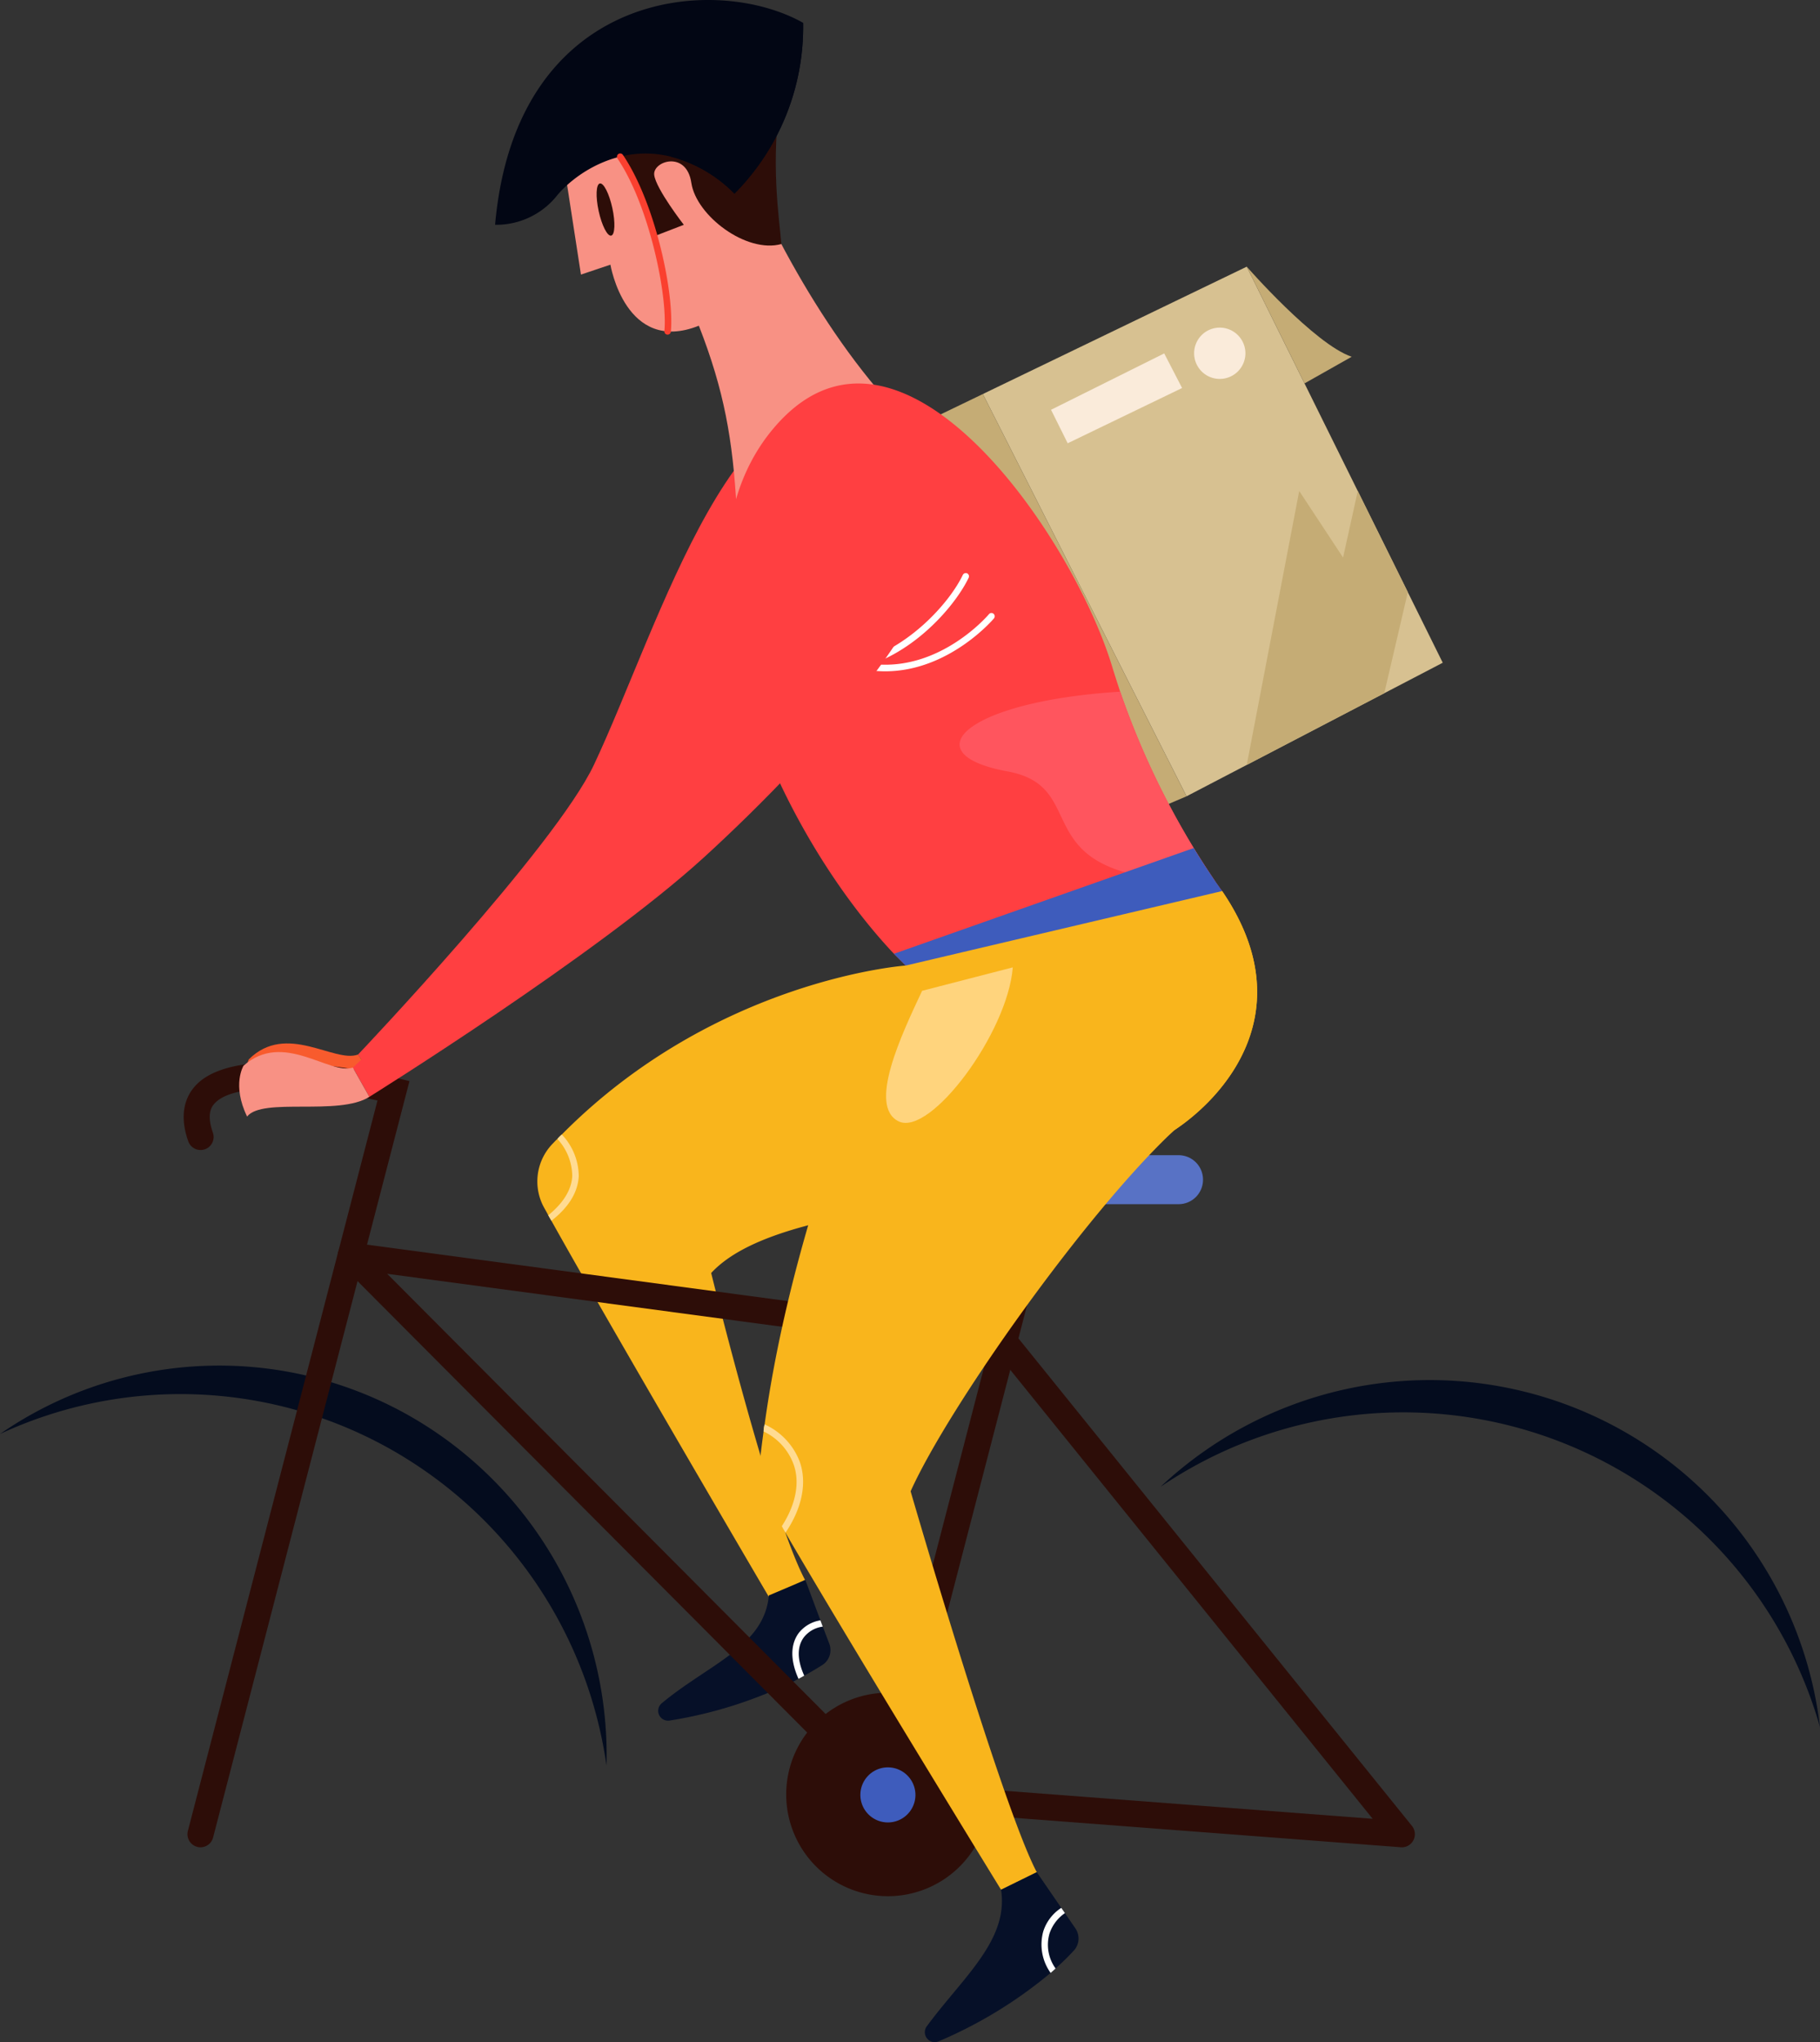 <svg xmlns="http://www.w3.org/2000/svg" width="293.732" height="329.474" viewBox="0 0 293.732 329.474">
  <rect x="0" y="0" width="293.732" height="329.474" fill="#333333" stroke="none"/>
  <g id="Group_675" data-name="Group 675" transform="translate(-1200.708 -600.981)">
    <g id="Group_667" data-name="Group 667">
      <path id="Path_1534" data-name="Path 1534" d="M1296.571,724.359c10.605-22.486,23.319-67.123,44.909-56.96s-12.508,49.882-28.522,66.4c-16.254,16.762-51.515,41.859-51.515,41.859l-2.946-4.541S1290.295,737.664,1296.571,724.359Z" fill="#ff3f41"/>
      <path id="Path_1535" data-name="Path 1535" d="M1258.5,771.114c-3.826,1.445-11.559-5.254-17.627.776,0,0-1.729,3.192,1.069,8.156,2.293-3.3,14.757-.952,19.5-4.39Z" fill="#f85b2d"/>
    </g>
    <path id="Path_1536" data-name="Path 1536" d="M1359.329,664.554l32.878,64.9,41.347-21.549-31.633-63.9Z" fill="#d7c191"/>
    <path id="Path_1537" data-name="Path 1537" d="M1359.329,664.554l-11.956,5.763,33.625,63.9,11.208-4.761Z" fill="#c5ac75"/>
    <path id="Path_1538" data-name="Path 1538" d="M1390.206,783.339c-14.178,13.248-62.012,9.271-74.719,23.025,0,0,9.55,38.981,15.145,49.52l-5.8,2.794s-24.864-42.368-35.13-60.737l-.506-.887c-.21-.423-.462-.848-.672-1.229a8.739,8.739,0,0,1,1.3-10.242c.293-.3.547-.592.841-.846a5.683,5.683,0,0,1,.716-.72c24.864-25.1,55.494-27.257,55.494-27.257l51.074-12.021C1411.117,764.041,1398.2,778.05,1390.206,783.339Z" fill="#f9b51c"/>
    <path id="Path_1539" data-name="Path 1539" d="M1333.451,869.6c-.757.467-1.725,1.059-2.944,1.735-.3.17-.589.339-.926.509a70.047,70.047,0,0,1-20.826,6.729,1.59,1.59,0,0,1-1.3-2.75c7.532-6.307,16.618-9.185,17.334-17.438l5.891-2.5,2.438,6.518.379,1.015,1.053,2.753A2.887,2.887,0,0,1,1333.451,869.6Z" fill="#061028"/>
    <g id="Group_674" data-name="Group 674">
      <path id="Path_1554" data-name="Path 1554" d="M1200.708,832.336a69.1,69.1,0,0,1,62.282,2.04,69.883,69.883,0,0,1,35.6,51.452,62.972,62.972,0,0,0-32.657-56.9A62.214,62.214,0,0,0,1200.708,832.336Z" fill="#040c1e"/>
      <path id="Path_1555" data-name="Path 1555" d="M1388.012,840.855a69.92,69.92,0,0,1,106.427,38.774,63.42,63.42,0,0,0-106.427-38.774Z" fill="#040c1e"/>
      <path id="Path_1556" data-name="Path 1556" d="M1233.067,899.02a2.066,2.066,0,0,1-.529-.07,2.115,2.115,0,0,1-1.505-2.583l30.6-117.836c-9.146-1.972-22.848-3.354-26.312.5-.337.376-1.367,1.521-.27,4.646a2.106,2.106,0,1,1-3.969,1.408c-1.6-4.548-.272-7.345,1.122-8.892,6.634-7.375,29.884-1.937,32.509-1.3l2.08.511L1235.1,897.438A2.106,2.106,0,0,1,1233.067,899.02Z" fill="#2d0d08"/>
      <path id="Path_1557" data-name="Path 1557" d="M1344.008,891.789a2.112,2.112,0,0,1-2.034-2.653l24.52-94.412a2.1,2.1,0,1,1,4.066,1.071l-24.52,94.412A2.1,2.1,0,0,1,1344.008,891.789Z" fill="#2d0d08"/>
      <path id="Path_1558" data-name="Path 1558" d="M1426.957,899.02c-.055,0-.109,0-.162-.007l-82.948-6.314a2.083,2.083,0,0,1-1.325-.611l-86.706-87.021a2.131,2.131,0,0,1-.4-2.434,2.1,2.1,0,0,1,2.164-1.161l105.739,14.179a2.091,2.091,0,0,1,1.353.762l63.912,79.155a2.128,2.128,0,0,1,.233,2.316A2.1,2.1,0,0,1,1426.957,899.02Zm-82.013-10.483,77.3,5.884-60.306-74.686L1263.2,806.494Z" fill="#2d0d08"/>
      <path id="Path_1559" data-name="Path 1559" d="M1360.423,890.588a16.415,16.415,0,1,1-16.415-16.511A16.464,16.464,0,0,1,1360.423,890.588Z" fill="#2d0d08"/>
      <path id="Path_1560" data-name="Path 1560" d="M1390.938,795.258h-36.054a3.939,3.939,0,0,1-3.928-3.951h0a3.941,3.941,0,0,1,3.928-3.951h36.054a3.939,3.939,0,0,1,3.925,3.951h0A3.937,3.937,0,0,1,1390.938,795.258Z" fill="#5872c5"/>
      <path id="Path_1561" data-name="Path 1561" d="M1348.451,890.588a4.443,4.443,0,1,1-4.443-4.467A4.455,4.455,0,0,1,1348.451,890.588Z" fill="#3e5cbc"/>
    </g>
    <path id="Path_1562" data-name="Path 1562" d="M1291.978,629.154l2.489,16.128,4.759-1.6s2.418,14.572,14.272,9.847c4.11,10.523,5.479,18.416,6.1,29.568,0,0,14.395-8.33,23.91-17.917-13.076-14.908-23.04-36.082-26.843-48.653C1316.669,616.527,1298.046,612.018,1291.978,629.154Z" fill="#f89184"/>
    <path id="Path_1563" data-name="Path 1563" d="M1397.948,744.74s-24.906,16.042-51.074,12.021q-.949-.951-1.893-1.9c-19.733-20.908-38.328-63.91-18.766-85.536,20.153-22.3,47.8,18.537,54.021,39.318q.63,2.035,1.263,3.937a129.58,129.58,0,0,0,11.864,25.224c1.473,2.414,2.692,4.232,3.491,5.419C1397.569,744.233,1397.948,744.74,1397.948,744.74Z" fill="#ff3f41"/>
    <path id="Path_1564" data-name="Path 1564" d="M1396.854,743.218c-32.479.253-18.974-15.111-33.53-17.777-15.482-2.836-6.9-11.3,18.175-12.867a129.58,129.58,0,0,0,11.864,25.224C1394.835,740.212,1396.055,742.031,1396.854,743.218Z" fill="#ff555e"/>
    <path id="Path_1565" data-name="Path 1565" d="M1297.326,635.031c.508,2.325,1.413,4.1,2.023,3.965s.693-2.128.185-4.453-1.411-4.1-2.02-3.963S1296.82,632.706,1297.326,635.031Z" fill="#2d0d08"/>
    <path id="Path_1566" data-name="Path 1566" d="M1397.948,744.74s-24.906,16.042-51.074,12.021q-.949-.951-1.893-1.9l48.382-17.057C1396.055,742.2,1397.948,744.74,1397.948,744.74Z" fill="#3e5cbc"/>
    <path id="Path_1567" data-name="Path 1567" d="M1390.206,783.339c-14.178,13.248-36.349,44.525-42.533,58.24,0,0,14.767,50.916,20.361,61.455l-5.763,2.834s-24.317-39.573-34.793-57.6c-.21-.381-.42-.718-.589-1.057-1.935-3.3-3.281-5.756-3.87-6.941.21-2.794.545-5.545.924-8.339a5.425,5.425,0,0,1,.169-1.143c5.26-38.175,22.763-74.024,22.763-74.024l51.074-12.021C1411.117,764.041,1398.2,778.05,1390.206,783.339Z" fill="#f9b51c"/>
    <path id="Path_1568" data-name="Path 1568" d="M1343.567,709.288a18.932,18.932,0,0,1-4.42-.523.529.529,0,0,1-.009-1.027c8.045-2.023,14.76-9.4,16.96-14a.54.54,0,0,1,.7-.249.532.532,0,0,1,.24.709c-1.953,4.086-7.745,11.073-15.529,13.907,10.936,1.266,18.726-7.935,18.807-8.033a.52.52,0,0,1,.741-.067.534.534,0,0,1,.065.746C1361.047,700.853,1353.879,709.288,1343.567,709.288Z" fill="#fff"/>
    <path id="Path_1569" data-name="Path 1569" d="M1374.01,915.687a39.481,39.481,0,0,1-2.946,2.878c-.252.256-.5.467-.8.72a71.845,71.845,0,0,1-18.091,11.048,1.6,1.6,0,0,1-1.935-2.372c5.807-7.914,13.3-13.924,12.033-22.093l5.763-2.834,3.955,5.754.589.848,1.683,2.455A2.881,2.881,0,0,1,1374.01,915.687Z" fill="#061028"/>
    <path id="Path_1570" data-name="Path 1570" d="M1401.922,644.007s10.959,12.527,16.937,14.532l-7.613,4.3Z" fill="#c5ac75"/>
    <path id="Path_1571" data-name="Path 1571" d="M1298.508,728.9c11.954-21.789,27.363-65.557,48.292-54.084s-15.521,49.018-32.509,64.514c-17.246,15.731-53.97,38.607-53.97,38.607l-2.665-4.713S1291.433,741.8,1298.508,728.9Z" fill="#ff3f41"/>
    <path id="Path_1572" data-name="Path 1572" d="M1257.656,773.226c-3.9,1.206-11.215-5.958-17.639-.311,0,0-1.923,3.078.57,8.207,2.487-3.155,14.785-.042,19.733-3.182Z" fill="#f89184"/>
    <path id="Path_1573" data-name="Path 1573" d="M1326.762,615.99c-1.773,11.259-.273,20.27.051,24.363-5.655,1.556-13.746-4.578-14.529-9.872s-6.283-3.512-5.99-1.257,4.775,8.028,4.775,8.028l-4.775,1.844s-3.2-11.563-6.733-15.136C1299.561,623.96,1314.152,612.908,1326.762,615.99Z" fill="#2d0d08"/>
    <path id="Path_1574" data-name="Path 1574" d="M1319.243,632.223a22.327,22.327,0,0,0-10.264-5.968c-8.583-2.119-15.725,2.943-18.535,6.476a12.531,12.531,0,0,1-9.834,4.516c3.357-37.961,35.511-40.59,49.714-32.583A38.116,38.116,0,0,1,1319.243,632.223Z" fill="#020614"/>
    <path id="Path_1575" data-name="Path 1575" d="M1319.243,632.223a22.327,22.327,0,0,0-10.264-5.968c14.674-5.417,21.345-21.591,21.345-21.591A38.116,38.116,0,0,1,1319.243,632.223Z" fill="#020614"/>
    <path id="Path_1576" data-name="Path 1576" d="M1308.455,654.971l-.048,0a.524.524,0,0,1-.473-.576c.547-5.74-2.452-20.277-7.564-27.831a.535.535,0,0,1,.141-.736.526.526,0,0,1,.732.142c5.315,7.861,8.315,22.5,7.735,28.525A.524.524,0,0,1,1308.455,654.971Z" fill="#fa402f"/>
    <path id="Path_1577" data-name="Path 1577" d="M1370.1,912.895a6.518,6.518,0,0,0,.968,5.67c-.252.256-.5.467-.8.72a7.885,7.885,0,0,1-1.177-6.729,7.08,7.08,0,0,1,2.9-3.768l.589.848A6.48,6.48,0,0,0,1370.1,912.895Z" fill="#fff"/>
    <path id="Path_1578" data-name="Path 1578" d="M1330.507,871.331c-.3.17-.589.339-.926.509-1.683-3.765-.926-6.1.042-7.405a5.561,5.561,0,0,1,3.491-2.033l.379,1.015a4.629,4.629,0,0,0-3.027,1.693C1329.664,866.17,1329.034,868.074,1330.507,871.331Z" fill="#fff"/>
    <path id="Path_1579" data-name="Path 1579" d="M1327.478,848.265c-.21-.381-.42-.718-.589-1.057,2.272-3.512,2.944-7.069,1.893-9.988a9.494,9.494,0,0,0-4.84-5.292,5.425,5.425,0,0,1,.169-1.143,10.861,10.861,0,0,1,5.68,6.054C1330.969,840.225,1330.17,844.288,1327.478,848.265Z" fill="#ffdb92"/>
    <path id="Path_1580" data-name="Path 1580" d="M1294.114,790.789c-.169,2.583-1.6,4.952-4.417,7.152l-.506-.887c2.441-1.991,3.745-4.107,3.872-6.307a8.914,8.914,0,0,0-2.4-6.009,5.683,5.683,0,0,1,.716-.72A9.856,9.856,0,0,1,1294.114,790.789Z" fill="#ffdb92"/>
    <path id="Path_1581" data-name="Path 1581" d="M1349.525,760.837c-3.224,6.888-8.862,18.639-3.759,21.071s17.588-14.318,18.394-24.855Z" fill="#ffd47d"/>
    <path id="Path_1582" data-name="Path 1582" d="M1401.922,724.389l8.468-44.193,7.077,10.739,2.371-10.739,8.08,16.322-3.8,16.3Z" fill="#c5ac75"/>
    <path id="Path_1583" data-name="Path 1583" d="M1401.707,658a4.139,4.139,0,1,1-4.14-4.163A4.15,4.15,0,0,1,1401.707,658Z" fill="#faebda"/>
    <path id="Path_1584" data-name="Path 1584" d="M1370.337,667.094,1388.6,658l2.887,5.582-18.462,8.915Z" fill="#faebda"/>
  </g>
</svg>
